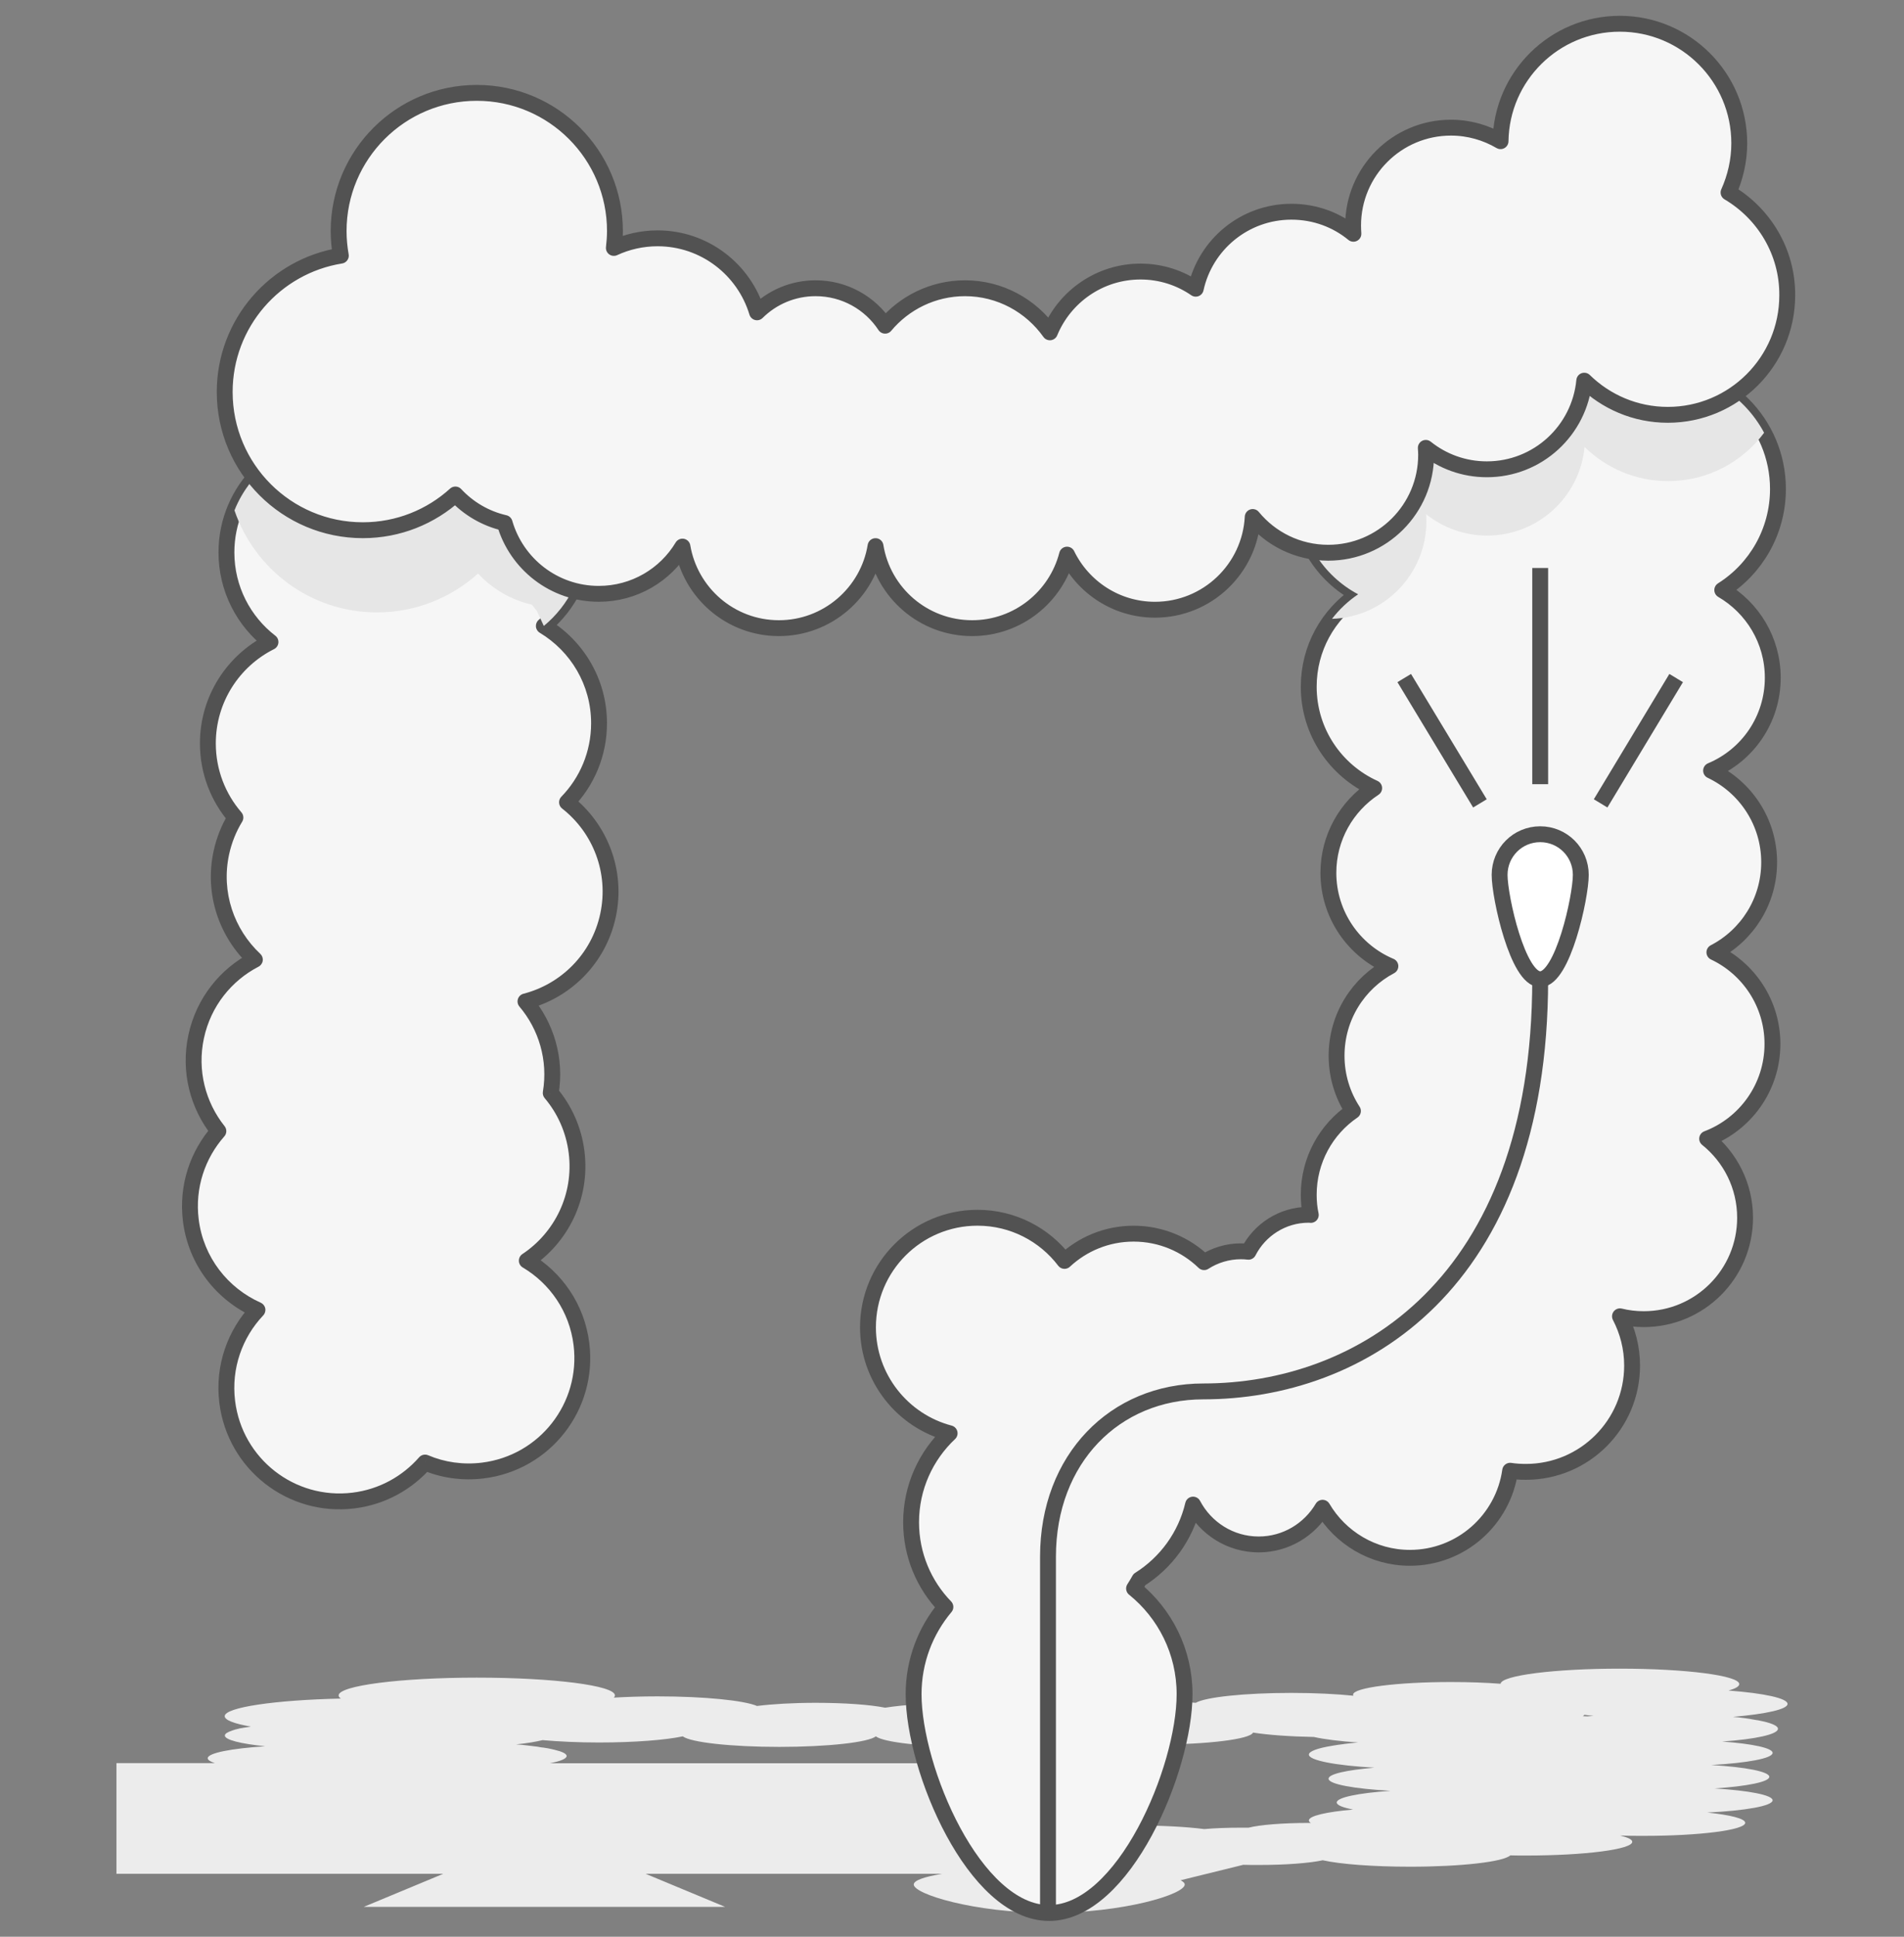 <svg width="120" height="122" viewBox="0 0 120 122" fill="none" xmlns="http://www.w3.org/2000/svg">
<rect x="0" y="0" width="120" height="122" fill="#808080" stroke="none"/>
<g style="mix-blend-mode:multiply">
<path d="M112.056 108.901C112.056 108.732 111.739 108.583 111.183 108.445H111.174C111.144 108.435 111.114 108.435 111.084 108.425C111.005 108.405 110.926 108.395 110.846 108.375C110.807 108.365 110.767 108.355 110.717 108.355C110.608 108.335 110.499 108.316 110.38 108.296C110.35 108.286 110.311 108.286 110.281 108.276C110.172 108.256 110.053 108.246 109.934 108.226C109.884 108.216 109.835 108.216 109.775 108.207C109.656 108.187 109.537 108.177 109.408 108.167C109.369 108.167 109.339 108.157 109.299 108.157C109.279 108.157 109.26 108.157 109.24 108.147C111.302 107.969 112.661 107.671 112.661 107.334C112.661 106.977 111.164 106.659 108.942 106.491C109.369 106.372 109.617 106.233 109.617 106.084C109.617 105.549 106.245 105.112 102.089 105.112C97.974 105.112 94.631 105.539 94.572 106.064C93.659 105.995 92.588 105.955 91.448 105.955C88.046 105.955 85.279 106.312 85.279 106.749C85.279 106.768 85.289 106.798 85.299 106.818C84.238 106.709 82.879 106.64 81.392 106.64C78.436 106.64 75.967 106.907 75.362 107.264C74.37 107.175 73.17 107.126 71.881 107.126C69.302 107.126 67.091 107.334 66.169 107.621C64.978 107.403 63.025 107.264 60.823 107.264C58.8 107.264 56.985 107.383 55.785 107.572C54.843 107.383 53.236 107.264 51.402 107.264C49.964 107.264 48.664 107.344 47.712 107.463C46.899 107.116 44.4 106.858 41.445 106.858C40.463 106.858 39.521 106.888 38.688 106.937C38.727 106.888 38.757 106.848 38.757 106.798C38.757 106.173 34.859 105.678 30.05 105.678C25.24 105.678 21.342 106.183 21.342 106.798C21.342 106.868 21.392 106.937 21.481 106.997C17.336 107.086 14.162 107.552 14.162 108.107C14.162 108.355 14.777 108.583 15.808 108.762C15.798 108.762 15.778 108.762 15.769 108.772C15.719 108.782 15.669 108.782 15.62 108.792C15.511 108.811 15.402 108.831 15.312 108.841C15.273 108.851 15.233 108.861 15.193 108.861C15.134 108.871 15.074 108.881 15.015 108.901C14.975 108.911 14.936 108.921 14.896 108.93C14.846 108.94 14.807 108.95 14.757 108.97C14.717 108.98 14.688 108.99 14.658 109C14.648 109 14.648 109 14.638 109.01C14.341 109.109 14.172 109.208 14.172 109.327C14.172 109.595 15.164 109.843 16.711 110.002C14.569 110.14 13.091 110.428 13.091 110.755C13.091 110.864 13.259 110.973 13.547 111.063H7.339V118.035H27.937L22.929 120.117H45.699L40.691 118.035H59.375C58.255 118.223 57.59 118.451 57.59 118.709C57.59 119.314 61.379 120.484 66.059 120.494C66.079 120.494 66.099 120.494 66.129 120.494C70.85 120.494 74.668 119.324 74.668 118.709C74.668 118.62 74.579 118.53 74.41 118.441L78.357 117.469C78.674 117.479 79.002 117.479 79.339 117.479C81.055 117.479 82.552 117.36 83.365 117.182C84.476 117.43 86.529 117.588 88.869 117.588C92.093 117.588 94.75 117.281 95.187 116.874C95.514 116.884 95.841 116.884 96.178 116.884C99.878 116.884 102.873 116.497 102.873 116.021C102.873 115.873 102.595 115.744 102.109 115.625C102.585 115.645 103.091 115.645 103.607 115.645C107.127 115.645 109.993 115.278 109.993 114.821C109.993 114.564 109.061 114.326 107.603 114.177C110.013 114.058 111.719 113.76 111.719 113.403C111.719 113.076 110.222 112.788 108.06 112.659C110.112 112.521 111.511 112.243 111.511 111.926C111.511 111.598 110.013 111.311 107.851 111.182C110.122 111.053 111.719 110.765 111.719 110.418C111.719 110.111 110.44 109.843 108.536 109.704C110.658 109.555 112.056 109.248 112.056 108.901ZM100.433 108.088C100.304 108.097 100.175 108.107 100.046 108.117C99.957 108.117 99.858 108.107 99.759 108.107C99.808 108.078 99.838 108.048 99.858 108.018C100.046 108.048 100.245 108.068 100.433 108.088ZM61.607 114.841C61.498 114.841 61.389 114.841 61.279 114.841V111.073H34.651C35.316 110.944 35.712 110.785 35.712 110.616C35.712 110.468 35.435 110.339 34.939 110.22C34.869 110.2 34.8 110.19 34.721 110.17C34.641 110.15 34.562 110.14 34.483 110.121H34.473C34.393 110.111 34.314 110.091 34.225 110.081C34.215 110.081 34.205 110.081 34.195 110.081C34.116 110.071 34.026 110.061 33.947 110.041C33.927 110.041 33.917 110.041 33.898 110.031C33.818 110.021 33.729 110.011 33.65 110.002C33.63 110.002 33.61 109.992 33.58 109.992C33.501 109.982 33.412 109.972 33.332 109.962C33.303 109.962 33.283 109.952 33.253 109.952C33.164 109.942 33.074 109.932 32.985 109.922C32.955 109.922 32.926 109.912 32.896 109.912C32.777 109.902 32.658 109.892 32.529 109.883C33.223 109.813 33.788 109.714 34.195 109.615C35.207 109.704 36.426 109.764 37.755 109.764C39.997 109.764 41.96 109.605 43.031 109.377C43.527 109.754 46.056 110.041 49.111 110.041C52.175 110.041 54.724 109.754 55.2 109.377C55.676 109.754 58.225 110.041 61.289 110.041C64.165 110.041 66.585 109.783 67.269 109.446C68.271 109.714 70.374 109.892 72.813 109.892C76.106 109.892 78.803 109.555 78.972 109.139C79.914 109.288 81.273 109.387 82.81 109.416C83.465 109.565 84.436 109.684 85.597 109.764C85.448 109.773 85.319 109.793 85.18 109.803C85.15 109.803 85.121 109.813 85.081 109.813C84.962 109.823 84.853 109.843 84.744 109.853C84.724 109.853 84.714 109.853 84.694 109.863C84.427 109.892 84.178 109.932 83.95 109.972C83.038 110.121 82.493 110.319 82.493 110.527C82.493 110.894 84.189 111.211 86.618 111.35C84.883 111.499 83.732 111.747 83.732 112.045C83.732 112.392 85.349 112.679 87.64 112.808C85.617 112.947 84.248 113.225 84.248 113.542C84.248 113.711 84.625 113.859 85.279 113.988C83.593 114.137 82.493 114.385 82.493 114.673C82.493 114.732 82.532 114.782 82.621 114.831C82.582 114.831 82.542 114.831 82.493 114.831C80.836 114.831 79.398 114.95 78.694 115.129C78.536 115.129 78.387 115.129 78.218 115.129C77.365 115.129 76.562 115.159 75.897 115.218C74.747 115.069 73.18 114.99 71.455 114.99C69.769 114.99 68.241 115.079 67.101 115.208C65.831 114.98 63.848 114.841 61.607 114.841Z" fill="#ECECEC"/>
</g>
<path fill-rule="evenodd" clip-rule="evenodd" d="M34.274 39.43C35.861 38.121 36.873 36.137 36.873 33.916C36.873 29.968 33.679 26.775 29.732 26.775C27.898 26.775 26.231 27.469 24.962 28.6C23.921 27.995 22.701 27.658 21.412 27.658C17.465 27.658 14.271 30.851 14.271 34.798C14.271 37.099 15.362 39.142 17.048 40.441C14.707 41.611 13.101 44.031 13.101 46.828C13.101 48.614 13.755 50.246 14.837 51.498C14.428 52.167 14.123 52.916 13.949 53.726C13.4 56.276 14.29 58.79 16.063 60.45C14.237 61.396 12.831 63.123 12.364 65.294C11.895 67.476 12.474 69.637 13.764 71.253C12.456 72.731 11.765 74.742 12.025 76.857C12.343 79.445 14.008 81.529 16.227 82.516C14.812 84.008 14.05 86.1 14.32 88.305C14.802 92.223 18.36 95.003 22.278 94.522C24.099 94.299 25.668 93.406 26.79 92.129C27.898 92.603 29.149 92.789 30.429 92.632C34.347 92.151 37.127 88.592 36.646 84.674C36.365 82.391 35.034 80.496 33.202 79.412C35.382 77.965 36.682 75.367 36.341 72.591C36.165 71.158 35.577 69.876 34.709 68.851C35.065 66.716 34.425 64.627 33.118 63.082C35.652 62.43 37.731 60.402 38.319 57.668C38.914 54.902 37.823 52.169 35.736 50.538C36.986 49.252 37.755 47.496 37.755 45.559C37.755 42.95 36.357 40.679 34.274 39.43Z" fill="#F6F6F6"/>
<path d="M34.274 39.43L33.956 39.044C33.831 39.147 33.764 39.305 33.776 39.467C33.788 39.629 33.878 39.775 34.017 39.858L34.274 39.43ZM24.962 28.6L24.711 29.032C24.898 29.141 25.133 29.117 25.294 28.973L24.962 28.6ZM17.048 40.441L17.272 40.889C17.425 40.812 17.529 40.661 17.546 40.489C17.562 40.318 17.489 40.15 17.353 40.045L17.048 40.441ZM14.837 51.498L15.264 51.759C15.377 51.573 15.357 51.336 15.215 51.171L14.837 51.498ZM13.949 53.726L14.437 53.831L13.949 53.726ZM16.063 60.45L16.293 60.894C16.438 60.819 16.537 60.679 16.559 60.518C16.581 60.357 16.524 60.196 16.405 60.085L16.063 60.45ZM12.364 65.294L11.875 65.189L12.364 65.294ZM13.764 71.253L14.138 71.584C14.299 71.402 14.306 71.131 14.155 70.941L13.764 71.253ZM12.025 76.857L12.521 76.796L12.025 76.857ZM16.227 82.516L16.59 82.86C16.702 82.742 16.749 82.577 16.718 82.418C16.686 82.259 16.579 82.125 16.43 82.059L16.227 82.516ZM14.32 88.305L14.817 88.244L14.32 88.305ZM22.278 94.522L22.339 95.018L22.278 94.522ZM26.79 92.129L26.987 91.67C26.788 91.585 26.557 91.637 26.415 91.799L26.79 92.129ZM30.429 92.632L30.49 93.128L30.429 92.632ZM36.646 84.674L37.142 84.613L36.646 84.674ZM33.202 79.412L32.925 78.995C32.782 79.09 32.698 79.253 32.702 79.425C32.706 79.597 32.799 79.754 32.947 79.842L33.202 79.412ZM36.341 72.591L36.837 72.531L36.341 72.591ZM34.709 68.851L34.216 68.769C34.192 68.914 34.233 69.062 34.328 69.174L34.709 68.851ZM33.118 63.082L32.993 62.598C32.826 62.641 32.693 62.767 32.641 62.931C32.589 63.094 32.625 63.274 32.736 63.405L33.118 63.082ZM38.319 57.668L37.83 57.563L38.319 57.668ZM35.736 50.538L35.377 50.189C35.278 50.291 35.227 50.43 35.237 50.572C35.246 50.713 35.316 50.844 35.428 50.931L35.736 50.538ZM36.373 33.916C36.373 35.982 35.433 37.826 33.956 39.044L34.593 39.815C36.29 38.415 37.373 36.292 37.373 33.916H36.373ZM29.732 27.275C33.403 27.275 36.373 30.245 36.373 33.916H37.373C37.373 29.692 33.956 26.275 29.732 26.275V27.275ZM25.294 28.973C26.477 27.92 28.027 27.275 29.732 27.275V26.275C27.768 26.275 25.985 27.019 24.63 28.227L25.294 28.973ZM21.412 28.158C22.613 28.158 23.747 28.472 24.711 29.032L25.213 28.168C24.095 27.518 22.788 27.158 21.412 27.158V28.158ZM14.771 34.798C14.771 31.127 17.741 28.158 21.412 28.158V27.158C17.188 27.158 13.771 30.575 13.771 34.798H14.771ZM17.353 40.045C15.785 38.837 14.771 36.937 14.771 34.798H13.771C13.771 37.261 14.939 39.448 16.743 40.837L17.353 40.045ZM13.601 46.828C13.601 44.228 15.094 41.977 17.272 40.889L16.824 39.994C14.321 41.246 12.601 43.835 12.601 46.828H13.601ZM15.215 51.171C14.209 50.007 13.601 48.49 13.601 46.828H12.601C12.601 48.739 13.301 50.486 14.459 51.825L15.215 51.171ZM14.437 53.831C14.6 53.076 14.884 52.38 15.264 51.759L14.41 51.237C13.972 51.954 13.646 52.755 13.46 53.621L14.437 53.831ZM16.405 60.085C14.754 58.539 13.928 56.201 14.437 53.831L13.46 53.621C12.873 56.351 13.826 59.041 15.722 60.815L16.405 60.085ZM12.853 65.4C13.287 63.38 14.594 61.774 16.293 60.894L15.833 60.006C13.88 61.018 12.375 62.866 11.875 65.189L12.853 65.4ZM14.155 70.941C12.955 69.437 12.416 67.429 12.853 65.4L11.875 65.189C11.373 67.523 11.994 69.836 13.373 71.565L14.155 70.941ZM13.389 70.921C11.991 72.502 11.251 74.655 11.529 76.918L12.521 76.796C12.28 74.828 12.922 72.959 14.138 71.584L13.389 70.921ZM11.529 76.918C11.869 79.689 13.652 81.918 16.024 82.972L16.43 82.059C14.364 81.14 12.817 79.202 12.521 76.796L11.529 76.918ZM15.864 82.172C14.351 83.768 13.534 86.007 13.824 88.366L14.817 88.244C14.565 86.194 15.273 84.249 16.59 82.86L15.864 82.172ZM13.824 88.366C14.339 92.558 18.147 95.533 22.339 95.018L22.217 94.026C18.573 94.473 15.264 91.888 14.817 88.244L13.824 88.366ZM22.339 95.018C24.288 94.779 25.967 93.823 27.166 92.46L26.415 91.799C25.369 92.989 23.91 93.818 22.217 94.026L22.339 95.018ZM26.594 92.589C27.783 93.098 29.124 93.296 30.49 93.128L30.368 92.136C29.175 92.282 28.012 92.108 26.987 91.67L26.594 92.589ZM30.49 93.128C34.682 92.613 37.657 88.805 37.142 84.613L36.15 84.735C36.597 88.379 34.012 91.688 30.368 92.136L30.49 93.128ZM37.142 84.613C36.842 82.169 35.416 80.141 33.457 78.981L32.947 79.842C34.651 80.851 35.889 82.612 36.15 84.735L37.142 84.613ZM33.478 79.828C35.811 78.281 37.202 75.501 36.837 72.531L35.845 72.653C36.162 75.233 34.954 77.649 32.925 78.995L33.478 79.828ZM36.837 72.531C36.649 70.997 36.019 69.626 35.091 68.528L34.328 69.174C35.134 70.127 35.681 71.318 35.845 72.653L36.837 72.531ZM32.736 63.405C33.953 64.842 34.547 66.784 34.216 68.769L35.203 68.933C35.584 66.647 34.898 64.411 33.499 62.759L32.736 63.405ZM37.83 57.563C37.284 60.105 35.351 61.991 32.993 62.598L33.242 63.566C35.953 62.869 38.179 60.699 38.808 57.773L37.83 57.563ZM35.428 50.931C37.37 52.449 38.383 54.99 37.83 57.563L38.808 57.773C39.444 54.813 38.276 51.889 36.044 50.144L35.428 50.931ZM37.255 45.559C37.255 47.361 36.54 48.993 35.377 50.189L36.094 50.886C37.432 49.511 38.255 47.631 38.255 45.559H37.255ZM34.017 39.858C35.956 41.022 37.255 43.134 37.255 45.559H38.255C38.255 42.766 36.758 40.337 34.532 39.001L34.017 39.858Z" fill="#525252"/>
<g style="mix-blend-mode:multiply">
<path d="M34.274 39.43C35.861 38.121 36.873 36.137 36.873 33.916C36.873 29.968 33.679 26.775 29.732 26.775C27.898 26.775 26.231 27.469 24.962 28.6C23.921 27.995 22.701 27.658 21.412 27.658C18.407 27.658 15.828 29.522 14.777 32.15C16.056 35.889 19.587 38.577 23.762 38.577C26.212 38.577 28.443 37.645 30.129 36.127C31.021 37.089 32.192 37.783 33.521 38.091C33.843 38.5 33.843 38.5 33.843 38.5C33.843 38.5 33.843 38.5 34.274 39.43Z" fill="#E6E6E6"/>
</g>
<path d="M111.729 42.693C111.729 40.332 110.45 38.279 108.545 37.169C110.658 35.84 112.056 33.479 112.056 30.802C112.056 26.646 108.684 23.274 104.529 23.274C102.853 23.274 101.296 23.83 100.046 24.752C99.283 24.465 98.46 24.316 97.607 24.316C95.97 24.316 94.473 24.881 93.273 25.813C92.073 24.831 90.536 24.246 88.859 24.246C84.992 24.246 81.858 27.38 81.858 31.248C81.858 33.936 83.365 36.256 85.587 37.436C83.712 38.696 82.483 40.828 82.483 43.258C82.483 46.104 84.178 48.544 86.608 49.645C84.873 50.785 83.722 52.749 83.722 54.98C83.722 57.628 85.339 59.899 87.63 60.861C85.607 61.932 84.238 64.055 84.238 66.504C84.238 67.784 84.615 68.984 85.269 69.985C83.584 71.136 82.483 73.07 82.483 75.261C82.483 75.698 82.522 76.114 82.612 76.531C82.572 76.531 82.532 76.521 82.483 76.521C80.826 76.521 79.388 77.473 78.684 78.851C78.526 78.831 78.377 78.822 78.208 78.822C77.355 78.822 76.552 79.079 75.888 79.506C74.737 78.395 73.17 77.711 71.445 77.711C69.759 77.711 68.231 78.365 67.091 79.427C65.831 77.77 63.838 76.709 61.607 76.709C57.798 76.709 54.704 79.793 54.704 83.612C54.704 86.815 56.896 89.512 59.851 90.286C58.364 91.684 57.422 93.678 57.422 95.889C57.422 97.962 58.245 99.846 59.584 101.225C58.334 102.712 57.58 104.626 57.58 106.719C57.58 111.44 61.408 120.504 66.119 120.504C70.83 120.504 74.658 111.44 74.658 106.719C74.658 104.031 73.418 101.631 71.474 100.064C71.593 99.876 71.712 99.688 71.812 99.499C73.488 98.448 74.727 96.762 75.193 94.778C75.977 96.266 77.534 97.288 79.329 97.288C81.045 97.288 82.542 96.355 83.355 94.977C84.466 96.861 86.519 98.131 88.859 98.131C92.083 98.131 94.74 95.74 95.177 92.646C95.504 92.696 95.831 92.716 96.169 92.716C99.868 92.716 102.863 89.721 102.863 86.022C102.863 84.901 102.585 83.85 102.099 82.917C102.575 83.036 103.081 83.096 103.597 83.096C107.127 83.096 109.984 80.24 109.984 76.709C109.984 74.696 109.051 72.901 107.593 71.731C110.003 70.818 111.709 68.488 111.709 65.76C111.709 63.212 110.212 61.01 108.05 59.989C110.103 58.927 111.501 56.785 111.501 54.316C111.501 51.767 110.003 49.565 107.841 48.544C110.142 47.582 111.729 45.321 111.729 42.693Z" fill="#F6F6F6" stroke="#525252" stroke-miterlimit="10" stroke-linejoin="round"/>
<g style="mix-blend-mode:multiply">
<path d="M104.539 23.274C102.863 23.274 101.306 23.83 100.056 24.752C99.293 24.465 98.469 24.316 97.617 24.316C95.98 24.316 94.483 24.881 93.283 25.813C92.083 24.831 90.546 24.246 88.869 24.246C85.002 24.246 81.868 27.38 81.868 31.248C81.868 33.936 83.375 36.256 85.597 37.436C84.962 37.863 84.407 38.389 83.95 38.983C87.253 38.874 89.901 36.157 89.901 32.825C89.901 32.676 89.891 32.537 89.881 32.389C90.932 33.231 92.271 33.737 93.729 33.737C96.942 33.737 99.57 31.288 99.868 28.154C101.226 29.483 103.081 30.306 105.134 30.306C107.613 30.306 109.815 29.106 111.183 27.261C109.924 24.901 107.415 23.274 104.539 23.274Z" fill="#E6E6E6"/>
</g>
<path d="M108.942 12.127C109.369 11.175 109.617 10.124 109.617 9.023C109.617 4.868 106.245 1.496 102.089 1.496C97.974 1.496 94.631 4.798 94.572 8.894C93.659 8.359 92.588 8.041 91.448 8.041C88.046 8.041 85.279 10.798 85.279 14.21C85.279 14.388 85.289 14.557 85.299 14.726C84.238 13.853 82.879 13.337 81.392 13.337C78.436 13.337 75.967 15.41 75.362 18.187C74.37 17.503 73.17 17.106 71.881 17.106C69.302 17.106 67.091 18.692 66.169 20.934C64.978 19.258 63.025 18.157 60.823 18.157C58.8 18.157 56.985 19.079 55.785 20.517C54.843 19.089 53.236 18.157 51.402 18.157C49.964 18.157 48.664 18.732 47.712 19.674C46.899 16.977 44.4 15.013 41.445 15.013C40.463 15.013 39.521 15.231 38.688 15.618C38.727 15.271 38.757 14.914 38.757 14.557C38.757 9.747 34.859 5.85 30.05 5.85C25.24 5.85 21.342 9.747 21.342 14.557C21.342 15.083 21.392 15.598 21.481 16.104C17.335 16.769 14.162 20.359 14.162 24.692C14.162 29.503 18.059 33.4 22.869 33.4C25.111 33.4 27.164 32.547 28.701 31.149C29.524 32.031 30.595 32.666 31.805 32.944C32.549 35.522 34.919 37.407 37.736 37.407C39.977 37.407 41.941 36.217 43.012 34.431C43.507 37.347 46.036 39.569 49.091 39.569C52.155 39.569 54.704 37.327 55.18 34.402C55.656 37.337 58.205 39.569 61.269 39.569C64.145 39.569 66.565 37.595 67.25 34.937C68.251 36.99 70.354 38.408 72.793 38.408C76.086 38.408 78.784 35.82 78.952 32.567C80.083 33.945 81.798 34.818 83.712 34.818C87.114 34.818 89.881 32.061 89.881 28.65C89.881 28.501 89.871 28.362 89.861 28.213C90.912 29.056 92.251 29.562 93.709 29.562C96.922 29.562 99.55 27.112 99.848 23.979C101.207 25.307 103.061 26.131 105.114 26.131C109.269 26.131 112.641 22.759 112.641 18.603C112.661 15.856 111.164 13.436 108.942 12.127Z" fill="#F6F6F6" stroke="#525252" stroke-miterlimit="10" stroke-linejoin="round"/>
<path d="M66.05 120.504C66.05 111.331 66.05 104.24 66.05 98.061C66.05 91.883 70.274 87.648 75.838 87.648C85.626 87.648 97.071 81.053 97.071 61.674" stroke="#525252" stroke-miterlimit="10" stroke-linejoin="round"/>
<path d="M99.63 55.109C99.63 56.517 98.489 61.684 97.071 61.684C95.663 61.684 94.513 56.527 94.513 55.109C94.513 53.691 95.653 52.55 97.071 52.55C98.489 52.55 99.63 53.691 99.63 55.109Z" fill="white" stroke="#525252" stroke-miterlimit="10" stroke-linejoin="round"/>
<path d="M97.071 49.397V35.78" stroke="#525252" stroke-miterlimit="10" stroke-linejoin="round"/>
<path d="M100.879 50.607L105.64 42.712" stroke="#525252" stroke-miterlimit="10" stroke-linejoin="round"/>
<path d="M93.273 50.607L88.502 42.712" stroke="#525252" stroke-miterlimit="10" stroke-linejoin="round"/>
</svg>
